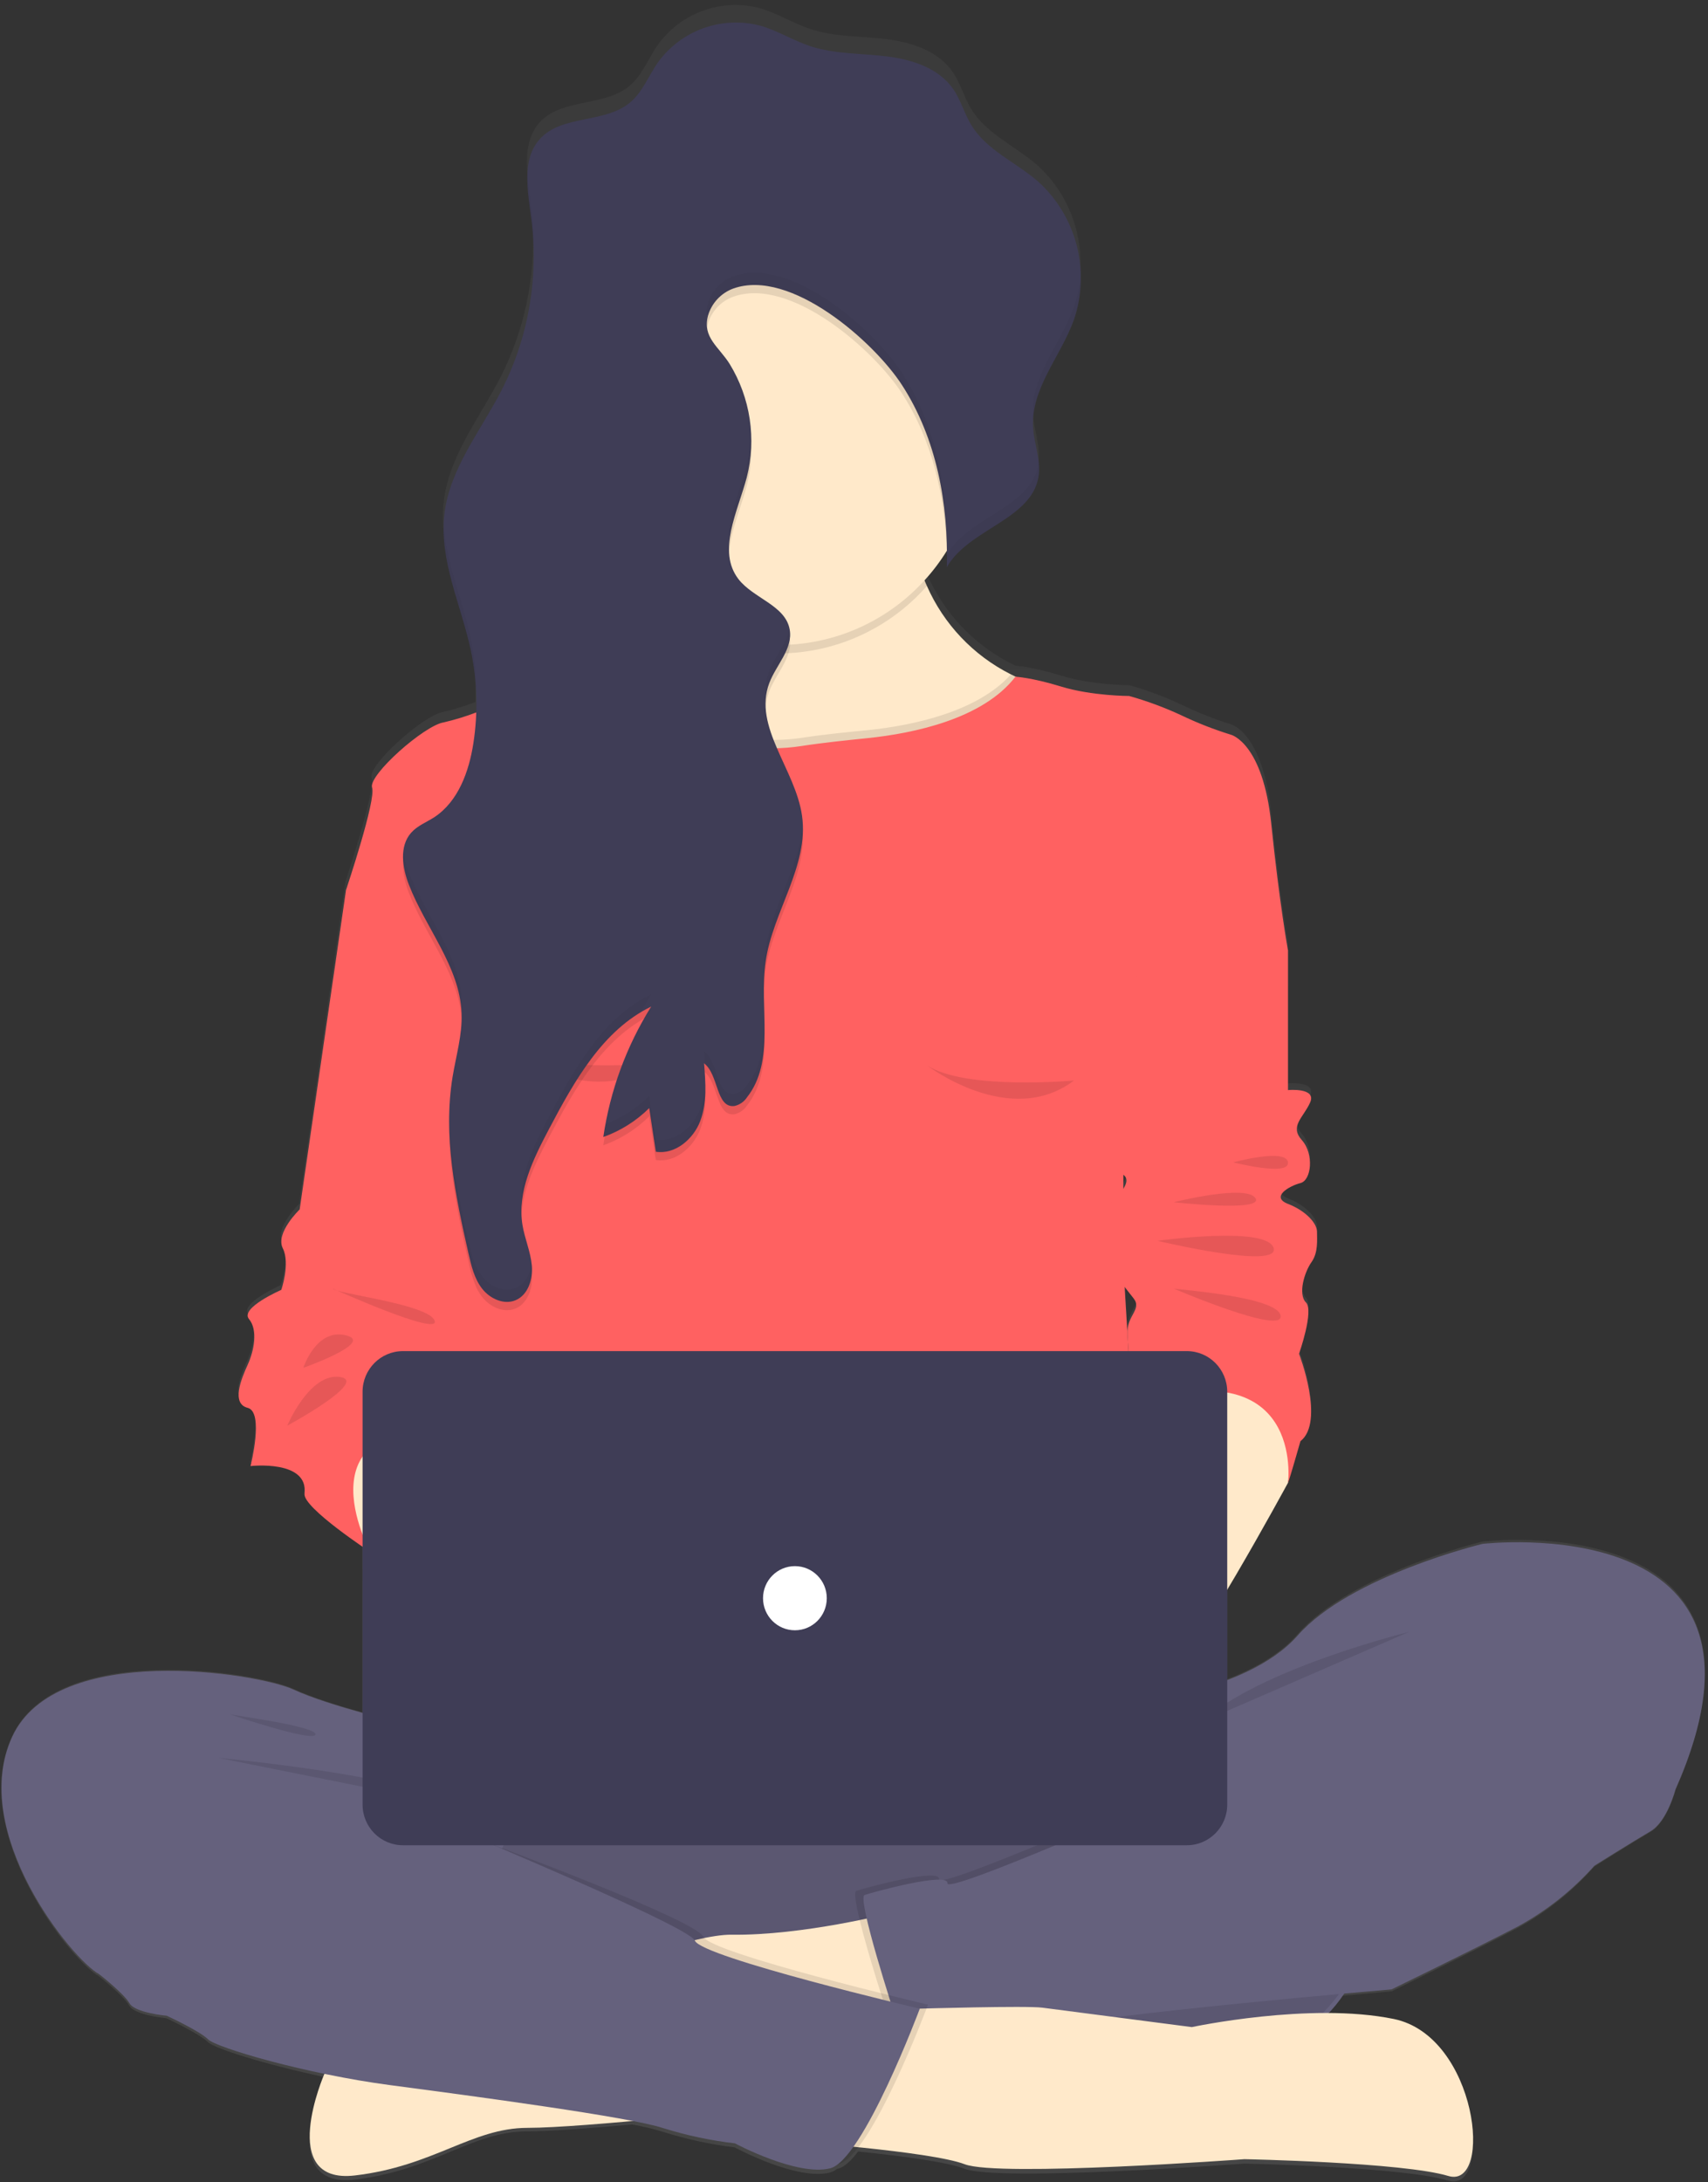 <?xml version="1.0" encoding="UTF-8"?> <svg xmlns="http://www.w3.org/2000/svg" width="274" height="350" viewBox="0 0 274 350" fill="none"><rect x="0" y="0" width="274" height="350" fill="#333333" stroke="none"/> <path d="M237.822 247.236C237.822 247.236 216.583 252.404 208.177 262.075C205.361 265.307 201.182 267.636 196.868 269.299V254.708C201.727 246.501 206.624 237.372 206.624 237.372C206.846 236.924 208.617 230.628 208.617 230.628C212.603 227.477 208.394 216.468 208.394 216.468C208.394 216.468 210.833 209.5 209.502 208.148C208.171 206.797 209.279 203.204 210.387 201.629C211.495 200.053 211.272 198.029 211.272 196.684C211.272 195.339 209.502 193.309 206.624 192.188C203.745 191.067 206.846 189.268 208.617 188.813C210.387 188.359 210.833 184.093 208.84 181.845C206.846 179.597 209.062 178.252 210.164 175.78C211.266 173.308 206.605 173.756 206.605 173.756V151.027C206.605 151.027 205.274 143.611 203.949 130.571C202.625 117.531 197.53 116.186 197.53 116.186C194.801 115.334 192.139 114.281 189.563 113.035C186.852 111.757 184.04 110.705 181.157 109.891C181.157 109.891 175.184 109.891 170.312 108.384C165.44 106.877 162.915 106.771 162.915 106.771L162.116 106.372C156.126 103.308 151.38 98.246 148.69 92.05C148.553 91.739 148.43 91.427 148.306 91.128C149.629 89.67 150.812 88.09 151.84 86.408V86.371C151.84 86.601 151.84 86.832 151.84 87.062C151.84 87.156 151.84 87.255 151.84 87.349C151.84 87.903 151.84 88.457 151.84 89.011V89.067C155.369 82.796 165.607 81.364 166.579 74.203C166.623 73.877 166.646 73.548 166.647 73.219V73.176C166.647 72.939 166.647 72.696 166.647 72.453C166.517 70.454 165.836 68.462 165.706 66.444C165.663 65.866 165.663 65.285 165.706 64.707V64.744C166.165 59.183 170.33 54.345 172.237 48.946C172.75 47.494 173.085 45.984 173.234 44.45V44.406C173.283 43.946 173.314 43.478 173.327 43.011C173.327 42.899 173.327 42.781 173.327 42.669C173.327 42.345 173.327 42.046 173.327 41.698C173.269 38.825 172.626 35.995 171.439 33.382C170.252 30.768 168.546 28.428 166.425 26.503C162.896 23.421 158.235 21.484 155.79 17.455C154.651 15.587 154.094 13.37 152.849 11.565C150.51 8.152 146.214 6.763 142.147 6.272C138.08 5.78 133.901 5.941 130.014 4.659C127.253 3.75 124.752 2.137 121.967 1.327C118.932 0.51 115.721 0.647 112.765 1.719C109.81 2.791 107.251 4.747 105.433 7.324C103.966 9.479 103.006 12.056 101.025 13.738C96.971 17.188 90.093 15.693 86.54 19.666C84.59 21.852 84.368 24.828 84.603 27.867C84.603 27.904 84.603 27.942 84.603 27.979C84.603 28.21 84.646 28.446 84.671 28.683C84.671 28.795 84.671 28.907 84.671 29.013C84.671 29.119 84.671 29.25 84.714 29.368C84.838 30.458 84.993 31.541 85.129 32.587C85.129 32.749 85.166 32.905 85.185 33.067L85.296 34.044C85.296 34.281 85.333 34.518 85.358 34.754C85.383 34.991 85.401 35.377 85.42 35.639C85.438 35.9 85.42 36.099 85.463 36.336C85.86 44.635 84.111 52.895 80.387 60.31C77.038 66.917 72.061 73.007 71.195 80.387C71.06 81.596 71.027 82.815 71.096 84.029C71.096 84.173 71.096 84.316 71.096 84.459C71.096 84.602 71.133 84.895 71.151 85.113C71.17 85.331 71.201 85.617 71.232 85.867C71.232 86.01 71.269 86.153 71.288 86.296C71.331 86.626 71.38 86.956 71.436 87.293L71.473 87.504C72.352 92.536 74.346 97.468 75.404 102.549C75.801 104.423 76.066 106.323 76.197 108.234C76.194 108.247 76.194 108.259 76.197 108.272C76.234 108.894 76.265 109.486 76.283 110.096C76.283 110.918 76.283 111.746 76.283 112.587C74.603 113.237 72.88 113.769 71.127 114.181C68.032 114.63 58.951 122.725 59.613 124.767C60.275 126.81 55.552 140.958 55.422 141.387L47.994 193.073C47.994 193.073 44.051 196.896 45.283 199.368C46.515 201.84 45.041 206.112 45.041 206.112C45.041 206.112 38.381 209.033 39.86 210.832C41.34 212.632 40.665 216.001 39.65 218.249C38.635 220.497 36.969 224.544 39.65 225.217C42.33 225.889 40.108 234.663 40.108 234.663C40.108 234.663 49.449 233.58 48.774 239.159C48.551 240.934 55.305 245.816 58.121 247.771V274.635C54.339 273.57 49.894 272.188 47.059 270.855C41.309 268.159 9.002 262.991 1.921 278.502C-5.161 294.014 11.658 314.694 15.861 316.942C15.861 316.942 19.847 320.087 20.733 321.662C21.618 323.238 26.706 323.686 26.706 323.686C26.706 323.686 32.017 326.177 33.342 327.503C34.32 328.5 42.41 331.084 51.999 333.108C51.999 333.108 44.255 351.042 56.889 349.566C69.523 348.09 75.677 341.832 84.584 341.832C88.144 341.832 94.755 341.328 101.409 340.73C103.081 341.027 104.734 341.42 106.361 341.907C110.11 343.092 113.961 343.926 117.863 344.398C117.863 344.398 127.823 349.79 133.134 348.439C133.572 348.315 133.98 348.103 134.335 347.816H134.458C135.424 347.573 136.52 346.571 137.659 345.058C144.301 345.743 151.896 346.714 154.719 347.823C160.222 349.958 199.585 347.001 199.585 347.001C199.585 347.001 225.015 347.505 232.3 349.722C239.586 351.939 236.999 327.086 223.554 324.29C219.965 323.566 216.313 323.203 212.653 323.207C213.584 322.241 214.435 321.199 215.197 320.093C220.038 319.651 223.244 319.377 223.244 319.377C223.244 319.377 236.076 313.081 243.381 309.258C248.045 306.706 252.233 303.36 255.761 299.369C255.761 299.369 262.174 295.322 264.83 293.765C267.485 292.208 268.81 287.021 268.81 287.021C288.934 241.158 237.822 247.236 237.822 247.236ZM180.204 189.71C180.204 188.956 180.204 188.197 180.204 187.443C180.922 187.954 180.817 188.757 180.204 189.704V189.71ZM180.414 205.608C180.953 206.318 181.473 206.965 181.844 207.476C183.274 209.344 180.687 210.216 180.872 213.311C180.916 214.002 180.978 214.967 181.04 216.038C180.767 211.573 180.544 207.899 180.414 205.601V205.608Z" fill="url(#paint0_linear)"></path> <path d="M65.24 276.549C65.24 276.549 52.859 273.653 47.096 270.981C41.333 268.31 9.039 263.191 1.958 278.554C-5.124 293.916 11.695 314.384 15.898 316.614C20.101 318.843 61.037 288.336 61.037 288.336L93.325 302.036L99.515 280.777L65.24 276.549Z" fill="#65617D"></path> <path d="M196.664 280.777H101.7C89.109 280.777 78.902 291.045 78.902 303.712V307.031C78.902 319.697 89.109 329.965 101.7 329.965H196.664C209.255 329.965 219.462 319.697 219.462 307.031V303.712C219.462 291.045 209.255 280.777 196.664 280.777Z" fill="#65617D"></path> <path opacity="0.1" d="M219.462 305.368C219.467 310.206 218.049 314.938 215.389 318.968C214.484 320.334 213.447 321.606 212.294 322.767C210.026 325.054 207.331 326.869 204.364 328.105C201.397 329.342 198.216 329.976 195.005 329.972H103.353C96.868 329.972 90.649 327.38 86.063 322.767C81.478 318.154 78.902 311.898 78.902 305.374C78.902 298.851 81.478 292.595 86.063 287.982C90.649 283.369 96.868 280.777 103.353 280.777H195.011C201.495 280.777 207.713 283.368 212.298 287.979C216.884 292.591 219.46 298.846 219.462 305.368Z" fill="black"></path> <path d="M142.933 306.809C142.933 306.809 128.838 310.451 117.336 310.29C105.835 310.128 52.036 332.614 52.036 332.614C52.036 332.614 44.292 350.374 56.927 348.904C69.561 347.434 75.714 341.269 84.621 341.269C93.529 341.269 121.552 338.156 121.552 338.156L148.516 318.117L142.933 306.809Z" fill="#FFE9CA"></path> <path d="M151.754 139.215L126.473 144.228L124.833 144.558C124.833 144.558 104.845 139.215 104.182 138.767C103.52 138.318 85.376 113.727 85.376 113.727C85.376 113.727 94.55 113.827 101.756 109.649C102.016 109.499 102.269 109.337 102.523 109.181C105.692 107.259 108.099 104.29 109.332 100.781C109.462 100.414 109.574 100.034 109.679 99.635C110.447 96.659 110.496 93.053 109.469 88.688C106.993 78.308 112.688 75.449 120.233 75.698C131.134 76.059 145.972 82.903 145.972 82.903C146.164 86.396 146.954 89.83 148.306 93.053C148.423 93.352 148.553 93.676 148.69 93.962C151.396 100.108 156.143 105.116 162.116 108.129L162.915 108.528C163.719 108.914 164.567 109.281 165.446 109.611C184.723 116.959 151.754 139.215 151.754 139.215Z" fill="#FFE9CA"></path> <path opacity="0.1" d="M148.714 93.963C143.907 99.439 137.385 103.099 130.229 104.339C123.072 105.579 115.709 104.324 109.357 100.782C110.447 97.594 110.651 93.627 109.493 88.689C103.52 63.313 146.016 82.904 146.016 82.904C146.225 86.727 147.14 90.477 148.714 93.963Z" fill="black"></path> <path d="M156.694 71.421C156.704 77.418 155.03 83.296 151.865 88.378C150.835 90.044 149.652 91.61 148.331 93.054C142.755 99.202 135.011 102.912 126.752 103.391C126.133 103.435 125.47 103.453 124.827 103.453C118.525 103.453 112.365 101.574 107.126 98.052C101.886 94.53 97.802 89.525 95.391 83.668C92.98 77.811 92.349 71.367 93.578 65.15C94.807 58.932 97.842 53.221 102.298 48.739C106.753 44.257 112.431 41.204 118.611 39.967C124.791 38.731 131.197 39.365 137.019 41.791C142.841 44.217 147.817 48.325 151.318 53.596C154.819 58.867 156.688 65.064 156.688 71.403L156.694 71.421Z" fill="#FFE9CA"></path> <path opacity="0.1" d="M151.754 139.217L126.473 144.23L124.833 144.56C124.833 144.56 104.845 139.217 104.182 138.769C103.52 138.32 85.376 113.73 85.376 113.73C85.376 113.73 94.55 113.829 101.756 109.651C102.016 109.501 102.269 109.34 102.523 109.184C104.814 111.675 112.31 118.718 124.09 118.668C125.602 118.668 127.112 118.558 128.609 118.338C132.162 117.79 135.746 117.435 139.324 117.092C146.176 116.37 156.656 114.278 162.159 108.188L162.958 108.586C163.763 108.972 164.611 109.34 165.49 109.67C184.723 116.961 151.754 139.217 151.754 139.217Z" fill="black"></path> <path d="M180.297 204.209C180.513 209.109 184.06 264.306 184.06 264.306H73.646L74.395 229.553L75.014 201.755L75.212 192.632L76.097 161.03L72.897 158.19L55.503 142.772C55.633 142.361 60.35 128.294 59.693 126.314C59.037 124.333 68.106 116.3 71.207 115.852C72.97 115.44 74.703 114.91 76.394 114.264C81.613 112.396 88.577 109.706 89.344 110.129C90.428 110.715 101.285 109.7 101.725 109.656C101.725 109.656 109.735 120.074 124.047 120.012C125.553 120.004 127.058 119.883 128.547 119.651C132.1 119.103 135.684 118.748 139.262 118.374C146.461 117.621 157.653 115.348 162.896 108.535C162.896 108.535 165.428 108.641 170.293 110.129C175.159 111.618 181.139 111.624 181.139 111.624C184.02 112.43 186.831 113.471 189.545 114.737C192.122 115.968 194.784 117.009 197.512 117.851C197.512 117.851 202.6 119.184 203.931 132.092C205.262 145.001 206.605 152.349 206.605 152.349L180.297 175.271C180.297 175.271 180.08 199.289 180.297 204.209Z" fill="#FF6161"></path> <path d="M55.509 242.717L59.378 248.95L73.869 254.088L83.829 235.817L74.649 229.584L59.935 223.799L51.529 228.693L55.509 242.717Z" fill="#FFE9CA"></path> <path d="M179.189 273.428C179.189 273.428 199.765 271.872 208.177 262.301C216.59 252.73 237.822 247.611 237.822 247.611C237.822 247.611 288.934 241.602 268.773 287.01C268.773 287.01 267.448 292.129 264.793 293.685C262.137 295.242 255.724 299.252 255.724 299.252L177.214 292.353L179.189 273.428Z" fill="#65617D"></path> <path opacity="0.1" d="M219.462 305.368C219.467 310.206 218.05 314.938 215.389 318.968C202.179 320.145 172.925 322.91 166.802 324.629C159.281 326.727 144.06 323.072 142.395 322.661L142.24 322.623C142.24 322.623 139.306 313.669 137.907 307.94C137.288 305.337 136.96 303.4 137.368 303.257C138.699 302.815 150.869 299.471 150.646 301.389C150.423 303.307 187.168 287.029 187.168 287.029L188.295 301.277C192.027 305.574 219.462 299.185 219.462 305.368Z" fill="black"></path> <path d="M257.296 293.462L255.749 299.253C252.214 303.21 248.025 306.522 243.368 309.042C236.064 312.828 223.232 319.062 223.232 319.062C223.232 319.062 176.106 323.066 168.139 325.289C160.172 327.512 143.576 323.284 143.576 323.284C143.576 323.284 137.386 304.366 138.711 303.917C140.036 303.469 152.206 300.137 151.989 302.049C151.772 303.961 188.511 287.689 188.511 287.689L257.296 293.462Z" fill="#65617D"></path> <path d="M126.083 343.367C126.083 343.367 149.247 344.992 154.756 347.103C160.265 349.214 199.622 346.293 199.622 346.293C199.622 346.293 225.052 346.792 232.337 348.984C239.623 351.175 237.036 326.566 223.591 323.807C210.146 321.049 191.197 325.109 191.197 325.109C191.197 325.109 169.817 322.338 167.223 321.995C164.629 321.653 147.551 322.151 147.551 322.151L126.083 343.367Z" fill="#FFE9CA"></path> <path opacity="0.1" d="M35.056 281.936C35.056 281.936 65.673 284.707 74.092 289.757L35.056 281.936Z" fill="black"></path> <path opacity="0.1" d="M226.024 261.734C226.024 261.734 202.049 267.6 192.652 276.231L226.024 261.734Z" fill="black"></path> <path opacity="0.1" d="M36.839 274.932C37.328 275.094 50.934 276.887 50.606 278.188C50.278 279.49 36.839 274.932 36.839 274.932Z" fill="black"></path> <path opacity="0.1" d="M15.459 309.268L17.229 315.949C17.229 315.949 21.209 319.063 22.094 320.62C22.98 322.176 28.068 322.625 28.068 322.625C28.068 322.625 33.379 325.072 34.71 326.405C36.041 327.737 50.414 331.972 63.915 333.753C77.416 335.534 102.412 338.871 107.723 340.652C111.476 341.823 115.328 342.642 119.231 343.1C119.231 343.1 129.184 348.442 134.496 347.11C139.807 345.777 148.875 321.51 148.875 321.51C148.875 321.51 113.919 313.278 112.811 310.606C111.703 307.935 78.072 295.475 78.072 295.475L58.158 295.948L15.459 309.268Z" fill="black"></path> <path d="M14.128 309.931L15.898 316.613C15.898 316.613 19.885 319.726 20.77 321.283C21.655 322.84 26.744 323.288 26.744 323.288C26.744 323.288 32.055 325.735 33.379 327.074C34.704 328.413 49.09 332.635 62.585 334.416C76.079 336.197 101.088 339.535 106.399 341.316C110.15 342.483 114 343.3 117.9 343.757C117.9 343.757 127.86 349.093 133.171 347.761C138.482 346.428 147.551 322.161 147.551 322.161C147.551 322.161 112.589 313.929 111.487 311.257C110.385 308.586 61.037 288.335 61.037 288.335L45.562 284.773L14.128 309.931Z" fill="#65617D"></path> <path d="M59.372 140.549L55.503 142.778L48.075 193.971C48.075 193.971 44.132 197.757 45.364 200.198C46.596 202.639 45.122 206.874 45.122 206.874C45.122 206.874 38.462 209.769 39.941 211.55C41.42 213.331 40.746 216.669 39.731 218.892C38.715 221.115 37.05 225.119 39.731 225.792C42.411 226.464 40.189 235.132 40.189 235.132C40.189 235.132 49.53 234.061 48.855 239.579C48.576 241.808 59.415 248.919 59.415 248.919C59.415 248.919 47.097 226.439 74.693 229.553L77.064 216.881C77.064 216.881 79.434 209.745 77.064 207.54C74.693 205.336 77.596 194.743 77.596 194.743L78.116 148.781L59.372 140.549Z" fill="#FF6161"></path> <path opacity="0.1" d="M53.361 206.662C53.85 207.478 68.75 209.153 69.722 211.812C70.694 214.471 53.361 206.662 53.361 206.662Z" fill="black"></path> <path opacity="0.1" d="M48.663 219.371C48.663 219.371 50.687 213.013 55.472 214.152C60.257 215.292 48.663 219.371 48.663 219.371Z" fill="black"></path> <path opacity="0.1" d="M46.075 228.656C46.075 228.656 49.634 220.181 54.494 220.835C59.353 221.489 46.075 228.656 46.075 228.656Z" fill="black"></path> <path d="M208.177 228.47L206.624 237.81C206.624 237.81 190.696 267.196 187.818 267.638C184.939 268.08 169.247 248.054 169.247 248.054L165.044 228.463L181.591 225.306L188.938 218.002C188.938 218.002 207.509 219.789 208.177 228.47Z" fill="#FFE9CA"></path> <path d="M200.65 148.123L206.624 152.352V174.831C206.624 174.831 211.273 174.383 210.165 176.837C209.057 179.29 206.847 180.616 208.84 182.846C210.833 185.075 210.387 189.297 208.617 189.745C206.847 190.194 203.752 191.968 206.624 193.083C209.496 194.198 211.273 196.197 211.273 197.535C211.273 198.874 211.496 200.873 210.387 202.43C209.279 203.987 208.178 207.549 209.502 208.887C210.827 210.226 208.394 217.12 208.394 217.12C208.394 217.12 212.604 228.03 208.617 231.143C208.617 231.143 206.847 237.37 206.624 237.819C206.624 237.819 209.416 216.155 181.578 225.315C181.578 225.315 181.065 217.057 180.873 214C180.681 210.942 183.274 210.046 181.845 208.221C180.415 206.397 176.837 202.206 178.527 201.097C180.217 199.989 179.635 197.984 178.966 196.421C178.298 194.858 175.964 194.864 178.081 192.971C180.198 191.078 181.455 189.303 180.21 188.413C178.966 187.522 176.806 184.62 178.527 183.288C180.248 181.955 180.297 162.589 180.297 162.589C180.297 162.589 187.379 134.1 200.65 148.123Z" fill="#FF6161"></path> <path opacity="0.1" d="M197.84 186.417C197.84 186.417 206.345 184.094 206.623 186.417C206.902 188.74 197.84 186.417 197.84 186.417Z" fill="black"></path> <path opacity="0.1" d="M188.282 192.814C188.282 192.814 199.945 189.881 201.399 192.16C202.854 194.439 188.282 192.814 188.282 192.814Z" fill="black"></path> <path opacity="0.1" d="M185.688 199.003C185.688 199.003 203.182 196.555 204.315 200.142C205.448 203.729 185.688 199.003 185.688 199.003Z" fill="black"></path> <path opacity="0.1" d="M188.282 206.662C188.932 206.824 205.126 207.964 205.448 211.058C205.769 214.153 188.282 206.662 188.282 206.662Z" fill="black"></path> <path d="M190.393 216.693H64.646C61.066 216.693 58.165 219.612 58.165 223.213V289.426C58.165 293.027 61.066 295.946 64.646 295.946H190.393C193.972 295.946 196.874 293.027 196.874 289.426V223.213C196.874 219.612 193.972 216.693 190.393 216.693Z" fill="#3F3D56"></path> <path d="M127.52 261.467C130.343 261.467 132.633 259.164 132.633 256.323C132.633 253.483 130.343 251.18 127.52 251.18C124.696 251.18 122.406 253.483 122.406 256.323C122.406 259.164 124.696 261.467 127.52 261.467Z" fill="white"></path> <path opacity="0.1" d="M81.39 168.117C81.39 168.117 94.687 178.342 104.969 170.552C104.969 170.552 87.587 172.14 81.39 168.117Z" fill="black"></path> <path opacity="0.1" d="M148.715 170.867C148.715 170.867 162.005 181.086 172.287 173.296C172.287 173.296 154.911 174.89 148.715 170.867Z" fill="black"></path> <path opacity="0.1" d="M156.694 71.42C156.704 77.417 155.031 83.295 151.866 88.377C151.599 79.453 149.513 70.523 144.685 63.07C140.265 56.22 126.826 44.27 117.591 47.601C116.624 47.958 115.756 48.538 115.054 49.295C114.353 50.053 113.839 50.966 113.555 51.96C112.638 55.46 115.319 56.942 117.04 59.701C119.958 64.481 121.098 70.146 120.258 75.692C120.141 76.438 119.986 77.178 119.794 77.909C118.34 83.401 115.009 89.684 118.445 94.186C120.84 97.3 125.991 98.408 126.69 102.282C126.754 102.647 126.775 103.019 126.752 103.39C126.591 106.012 124.369 108.322 123.397 110.894C122.258 113.926 122.902 116.94 124.084 119.985C125.619 123.958 128.071 127.975 128.665 132.172C129.259 136.369 127.978 140.267 126.467 144.209C125.037 147.945 123.372 151.65 122.815 155.542C121.744 162.94 124.443 171.496 119.813 177.337C119.342 178.044 118.616 178.537 117.789 178.713C114.824 179.025 115.313 173.663 112.942 171.863C113.196 174.977 113.437 178.228 112.323 181.142C111.208 184.056 108.274 186.535 105.204 186.043L104.145 179.05C102.056 181.119 99.542 182.702 96.779 183.689C97.867 176.252 100.485 169.126 104.467 162.766C96.674 166.539 92.13 174.709 88.076 182.394C85.55 187.195 82.932 192.438 83.817 197.799C84.176 199.985 85.111 202.065 85.315 204.263C85.519 206.461 84.727 209.033 82.69 209.868C80.914 210.596 78.84 209.724 77.559 208.267L77.336 207.999C77.212 207.838 77.094 207.669 76.983 207.501C76.762 207.163 76.565 206.809 76.395 206.443C75.841 205.126 75.427 203.755 75.157 202.351L75.021 201.729C72.959 192.631 71.102 183.247 72.613 174.043C73.17 170.655 74.185 167.293 74.061 163.855C73.968 161.917 73.576 160.005 72.897 158.189C71.09 153.095 67.611 148.418 65.63 143.287C65.609 143.252 65.592 143.215 65.581 143.175C64.541 140.46 64.027 137.066 65.952 134.887C66.942 133.76 68.428 133.193 69.666 132.396C73.516 129.874 75.237 125.085 75.949 120.515C76.27 118.455 76.431 116.373 76.432 114.288C81.65 112.419 88.614 109.729 89.382 110.153C90.465 110.738 101.323 109.723 101.762 109.68C105.068 107.762 107.952 104.941 109.364 100.812C109.494 100.445 109.605 100.065 109.71 99.666C104.754 96.976 100.596 93.013 97.658 88.18C94.72 83.347 93.108 77.817 92.986 72.154C92.864 66.49 94.236 60.895 96.963 55.939C99.69 50.982 103.674 46.842 108.51 43.938C113.345 41.035 118.859 39.472 124.49 39.41C130.121 39.348 135.668 40.788 140.565 43.585C145.463 46.381 149.536 50.433 152.371 55.328C155.205 60.223 156.699 65.786 156.7 71.451L156.694 71.42Z" fill="black"></path> <path d="M119.794 76.577C118.333 82.069 115.009 88.353 118.451 92.861C120.846 95.975 125.996 97.077 126.683 100.956C127.234 104.07 124.505 106.635 123.403 109.562C120.778 116.555 127.624 123.43 128.664 130.834C129.797 138.867 123.978 146.184 122.821 154.21C121.75 161.608 124.449 170.158 119.819 176.005C119.351 176.715 118.623 177.21 117.794 177.382C114.829 177.699 115.318 172.338 112.947 170.532C113.201 173.645 113.443 176.896 112.328 179.81C111.214 182.724 108.28 185.197 105.21 184.711L104.151 177.712C102.062 179.781 99.548 181.365 96.785 182.351C97.873 174.917 100.489 167.793 104.467 161.434C96.674 165.208 92.136 173.378 88.082 181.056C85.55 185.857 82.938 191.106 83.817 196.468C84.175 198.653 85.11 200.727 85.314 202.931C85.519 205.136 84.727 207.695 82.69 208.536C80.833 209.314 78.586 208.28 77.335 206.668C76.085 205.055 75.602 203 75.15 201.013C73.033 191.723 71.058 182.133 72.6 172.73C73.157 169.336 74.172 165.973 74.048 162.542C73.782 155.026 68.267 148.843 65.58 141.85C64.534 139.128 64.026 135.741 65.952 133.561C66.942 132.434 68.428 131.868 69.666 131.07C73.51 128.542 75.237 123.76 75.943 119.189C76.703 114.248 76.562 109.209 75.528 104.319C73.974 97.002 70.409 89.853 71.294 82.424C72.16 75.114 77.137 69.086 80.486 62.541C84.794 54.07 86.448 44.484 85.228 35.048C84.652 30.658 83.643 25.577 86.602 22.295C90.155 18.36 97.032 19.842 101.087 16.429C103.068 14.767 104.027 12.207 105.494 10.078C107.328 7.519 109.89 5.581 112.843 4.52C115.796 3.46 118.999 3.326 122.028 4.137C124.814 4.94 127.315 6.534 130.076 7.437C133.963 8.683 138.123 8.546 142.208 9.038C146.294 9.53 150.571 10.906 152.911 14.275C154.149 16.068 154.713 18.254 155.852 20.11C158.297 24.095 162.958 26.013 166.486 29.07C169.512 31.784 171.676 35.335 172.709 39.278C173.742 43.222 173.597 47.384 172.293 51.245C170.188 57.142 165.316 62.361 165.731 68.612C165.898 71.184 166.969 73.706 166.635 76.253C165.657 83.346 155.424 84.759 151.89 90.974C152.175 80.787 150.231 70.294 144.703 61.757C140.283 54.907 126.844 42.951 117.609 46.282C116.644 46.64 115.776 47.221 115.075 47.978C114.374 48.735 113.859 49.647 113.573 50.641C112.657 54.135 115.337 55.623 117.058 58.381C118.705 61.074 119.797 64.073 120.267 67.199C120.737 70.325 120.576 73.515 119.794 76.577Z" fill="#3F3D56"></path> <g opacity="0.2"> <path opacity="0.2" d="M76.395 111.876C76.472 108.677 76.175 105.479 75.51 102.349C74.191 96.122 71.431 90.025 71.177 83.773C70.818 90.735 74.055 97.473 75.51 104.323C76.038 106.808 76.334 109.336 76.395 111.876Z" fill="black"></path> <path opacity="0.2" d="M102.765 162.408C103.304 161.417 103.861 160.434 104.461 159.475C96.674 163.248 92.13 171.418 88.076 179.102C85.73 183.542 83.322 188.375 83.681 193.319C83.978 189.078 86.052 184.943 88.076 181.101C91.827 173.996 95.999 166.486 102.765 162.408Z" fill="black"></path> <path opacity="0.2" d="M85.278 202.68C85.043 204.362 84.213 205.956 82.69 206.585C80.833 207.357 78.586 206.33 77.342 204.717C76.098 203.104 75.603 201.055 75.151 199.062C73.64 192.424 72.204 185.624 72.056 178.855C71.907 186.284 73.479 193.769 75.151 201.068C75.603 203.054 76.092 205.115 77.342 206.722C78.593 208.328 80.815 209.362 82.69 208.59C84.727 207.749 85.525 205.19 85.321 202.986C85.278 202.88 85.278 202.78 85.278 202.68Z" fill="black"></path> <path opacity="0.2" d="M120.512 69.893C120.44 71.491 120.2 73.078 119.794 74.625C118.717 78.692 116.612 83.2 116.99 87.079C117.287 83.692 118.897 80.005 119.794 76.612C120.368 74.421 120.61 72.156 120.512 69.893Z" fill="black"></path> <path opacity="0.2" d="M85.594 40.176C85.645 37.802 85.517 35.426 85.21 33.071C84.981 31.34 84.69 29.497 84.591 27.697C84.448 30.095 84.882 32.679 85.21 35.076C85.43 36.768 85.559 38.471 85.594 40.176Z" fill="black"></path> <path opacity="0.2" d="M126.69 101.023C126.69 100.967 126.69 100.923 126.647 100.867C126.176 103.184 124.282 105.301 123.409 107.63C122.891 109.02 122.705 110.513 122.865 111.989C122.94 111.183 123.123 110.391 123.409 109.635C124.505 106.702 127.235 104.112 126.69 101.023Z" fill="black"></path> <path opacity="0.2" d="M74.049 160.59C73.776 153.074 68.267 146.891 65.575 139.898C65.145 138.797 64.854 137.646 64.708 136.473C64.559 138.326 64.856 140.189 65.575 141.903C68.224 148.802 73.585 154.874 74.018 162.222C74.049 161.68 74.067 161.132 74.049 160.59Z" fill="black"></path> <path opacity="0.2" d="M144.703 59.804C140.277 52.955 126.845 40.999 117.609 44.33C116.643 44.688 115.774 45.268 115.072 46.026C114.37 46.783 113.854 47.695 113.567 48.689C113.349 49.451 113.325 50.257 113.499 51.031C113.499 50.918 113.536 50.806 113.567 50.694C113.853 49.7 114.369 48.787 115.071 48.03C115.773 47.272 116.642 46.692 117.609 46.335C126.845 43.004 140.277 54.978 144.703 61.81C149.705 69.544 151.766 78.878 151.902 88.138C152.032 78.206 150.058 68.074 144.703 59.804Z" fill="black"></path> <path opacity="0.2" d="M166.617 74.283C165.645 81.357 155.475 82.783 151.903 88.96C151.903 89.639 151.903 90.324 151.903 91.003C155.431 84.776 165.67 83.375 166.642 76.282C166.728 75.585 166.728 74.88 166.642 74.184C166.637 74.218 166.628 74.251 166.617 74.283Z" fill="black"></path> <path opacity="0.2" d="M172.274 49.265C170.17 55.169 165.298 60.381 165.713 66.639C165.713 66.726 165.713 66.82 165.713 66.913C166.171 61.402 170.337 56.62 172.244 51.27C173.102 48.827 173.47 46.236 173.327 43.648C173.259 45.563 172.904 47.457 172.274 49.265Z" fill="black"></path> <path opacity="0.2" d="M119.819 174.065C119.352 174.776 118.624 175.272 117.795 175.447C114.83 175.765 115.319 170.403 112.948 168.597C113.01 169.307 113.066 170.023 113.103 170.739C115.306 172.657 114.898 177.757 117.795 177.446C118.206 177.362 118.596 177.197 118.943 176.961C119.291 176.725 119.588 176.422 119.819 176.07C122.462 172.732 122.716 168.516 122.648 164.139C122.58 167.788 122.054 171.269 119.819 174.065Z" fill="black"></path> <path opacity="0.2" d="M112.323 177.879C111.196 180.799 108.274 183.271 105.198 182.779C104.847 180.45 104.496 178.117 104.145 175.78C102.147 177.753 99.763 179.286 97.144 180.282C97.008 180.992 96.878 181.708 96.773 182.424C99.538 181.439 102.055 179.855 104.145 177.785C104.496 180.122 104.847 182.456 105.198 184.784C108.293 185.27 111.196 182.804 112.323 179.884C113.014 177.849 113.29 175.695 113.134 173.551C113.101 175.028 112.827 176.491 112.323 177.879Z" fill="black"></path> <path opacity="0.2" d="M122.821 152.27C122.582 154.151 122.493 156.048 122.555 157.943C122.565 156.716 122.654 155.49 122.821 154.275C123.929 146.622 129.259 139.616 128.776 132.025C128.349 138.888 123.83 145.295 122.821 152.27Z" fill="black"></path> </g> <defs> <linearGradient id="paint0_linear" x1="136.873" y1="349.753" x2="136.873" y2="0.767" gradientUnits="userSpaceOnUse"> <stop stop-color="#808080" stop-opacity="0.25"></stop> <stop offset="0.54" stop-color="#808080" stop-opacity="0.12"></stop> <stop offset="1" stop-color="#808080" stop-opacity="0.1"></stop> </linearGradient> </defs> </svg> 